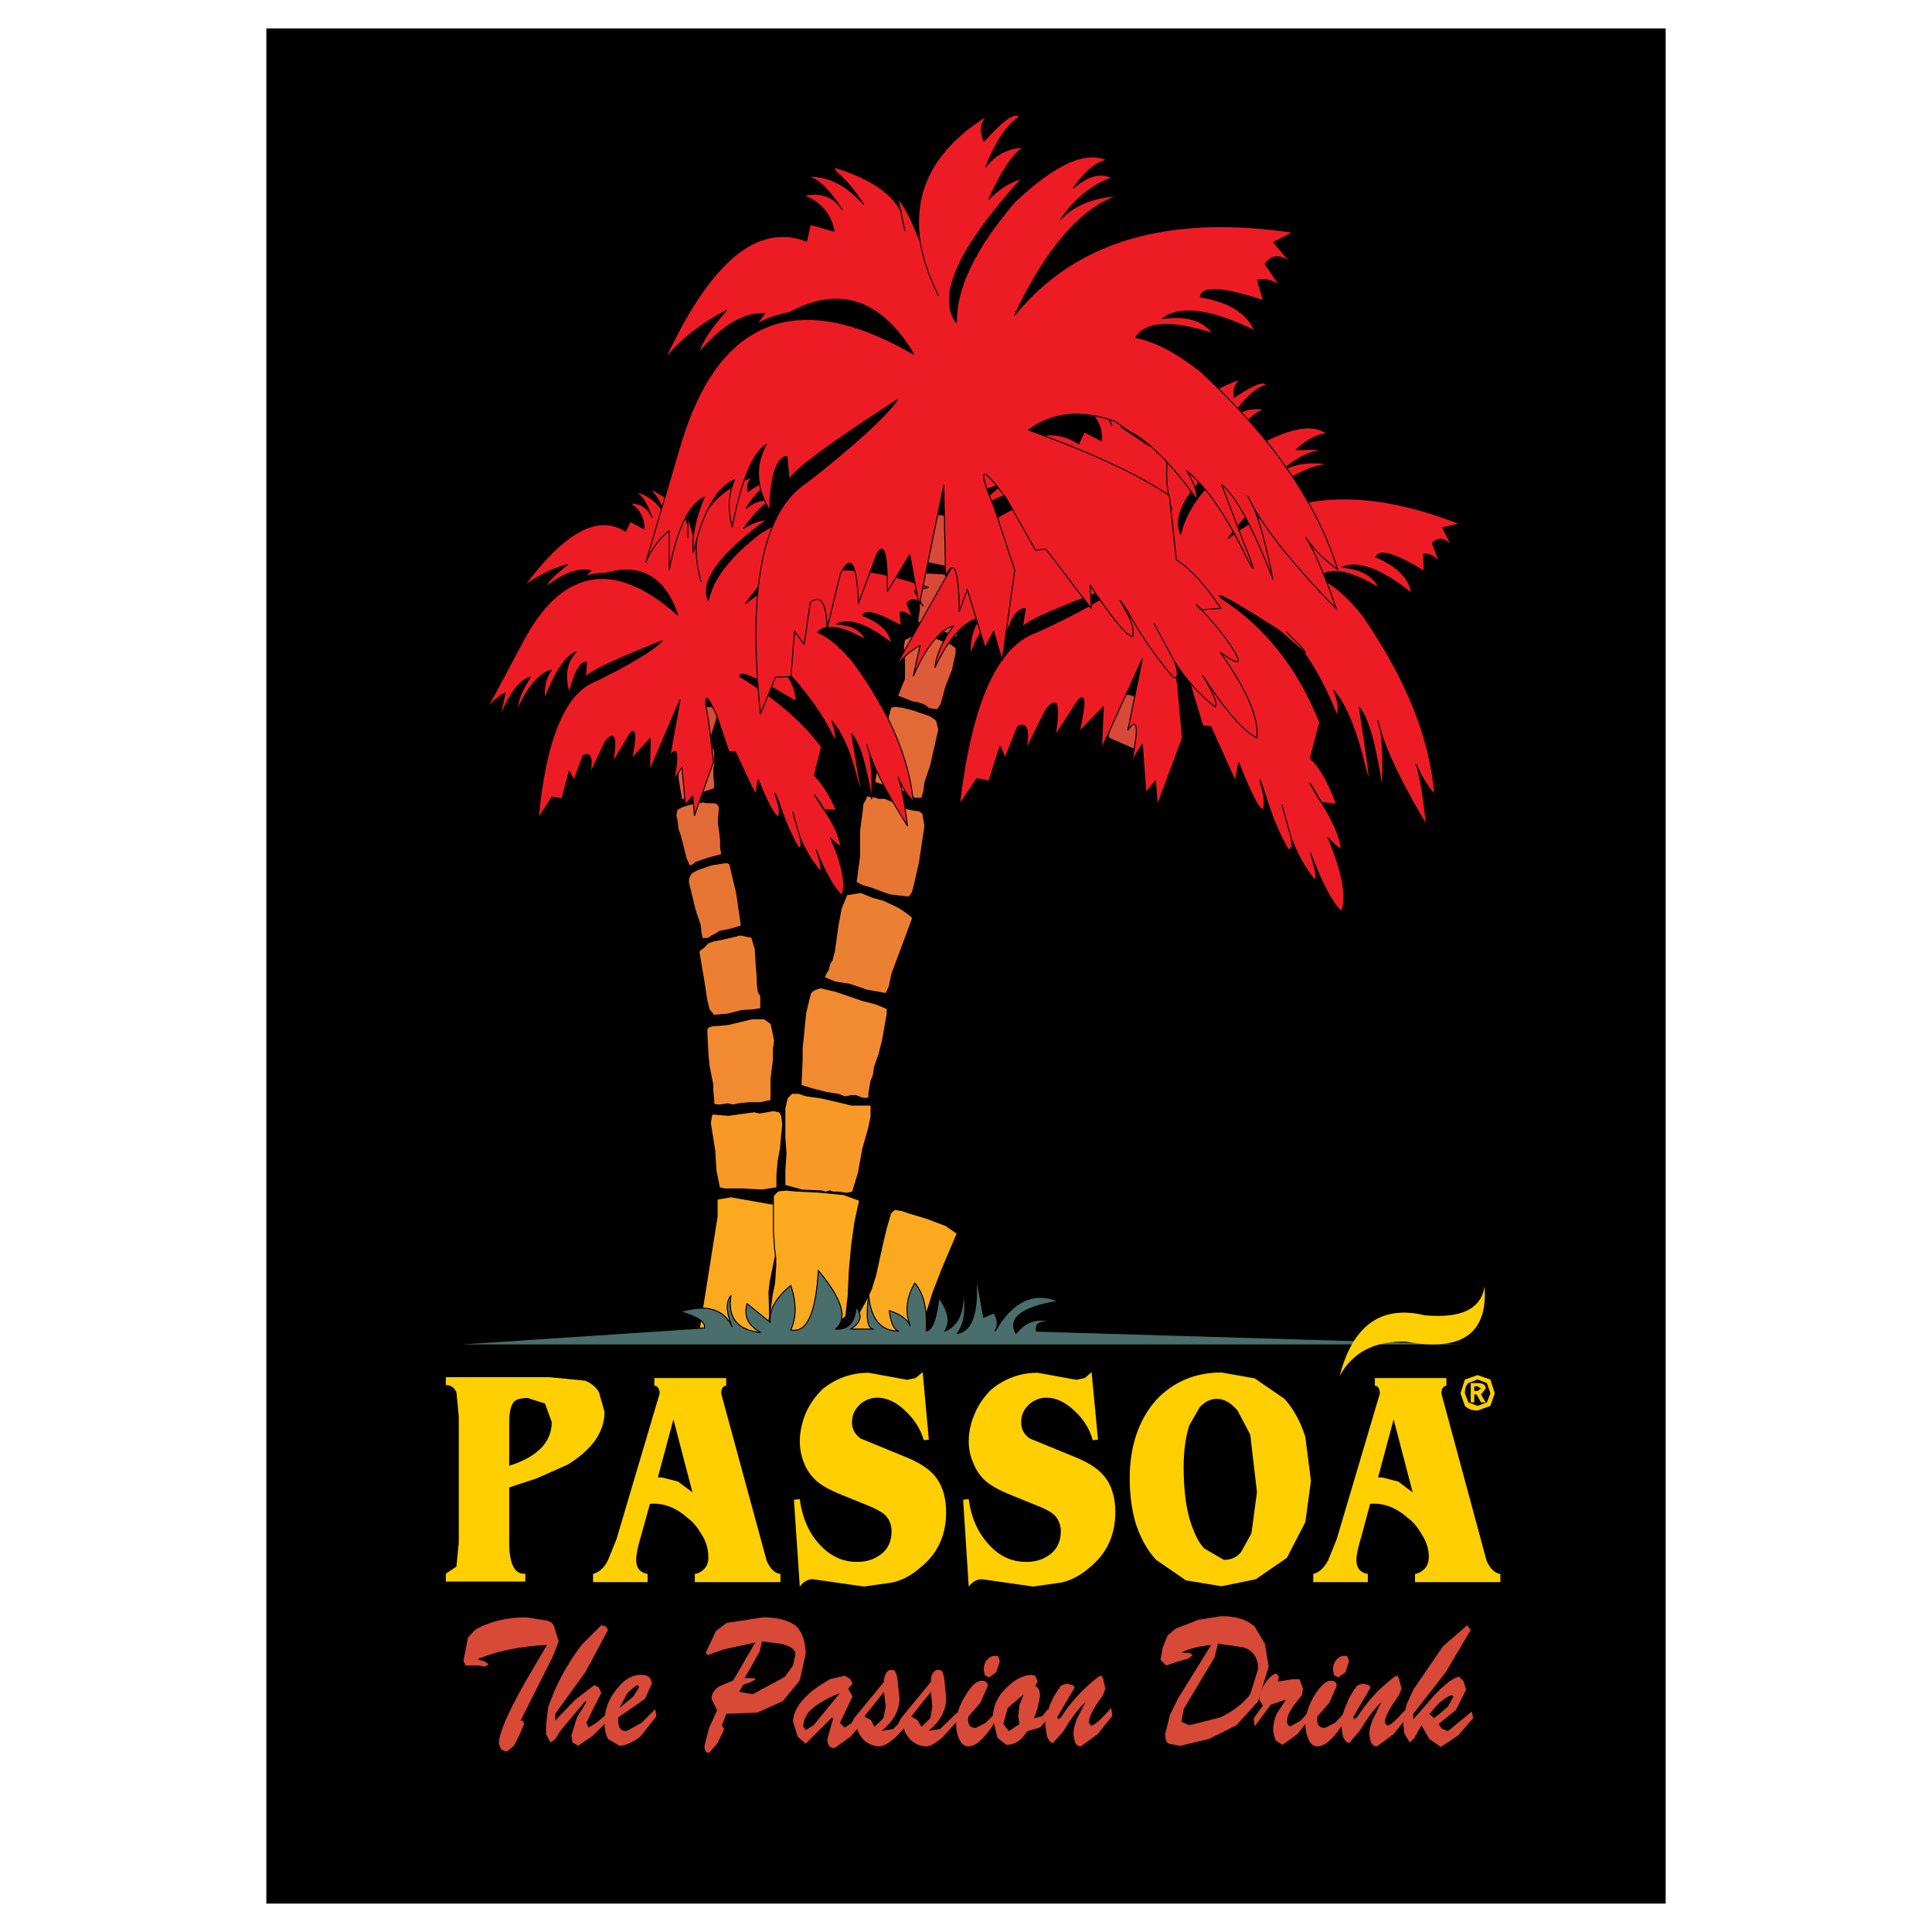 <?xml version="1.0" encoding="utf-8"?>
<!-- Generator: Adobe Illustrator 13.0.0, SVG Export Plug-In . SVG Version: 6.00 Build 14948)  -->
<!DOCTYPE svg PUBLIC "-//W3C//DTD SVG 1.0//EN" "http://www.w3.org/TR/2001/REC-SVG-20010904/DTD/svg10.dtd">
<svg version="1.0" id="Layer_1" xmlns="http://www.w3.org/2000/svg" xmlns:xlink="http://www.w3.org/1999/xlink" x="0px" y="0px"
	 width="192.756px" height="192.756px" viewBox="0 0 192.756 192.756" enable-background="new 0 0 192.756 192.756"
	 xml:space="preserve">
<g>
	<polygon fill-rule="evenodd" clip-rule="evenodd" fill="#FFFFFF" points="0,0 192.756,0 192.756,192.756 0,192.756 0,0 	"/>
	<polygon fill-rule="evenodd" clip-rule="evenodd" points="166.183,189.922 26.573,189.922 26.573,2.834 166.183,2.834 
		166.183,189.922 	"/>
	
		<path fill-rule="evenodd" clip-rule="evenodd" fill="#D84938" stroke="#000000" stroke-width="0.102" stroke-linecap="round" stroke-linejoin="round" stroke-miterlimit="2.613" d="
		M113.5,69.524l-0.79-0.234l-1.609-0.117l-0.233,0.117c-0.059,0.117-0.117,0.293-0.059,0.439l-0.117,0.878l0.059,0.41v1.375
		l-0.176,1.083l0.059,0.175l2.75,1.2l0.176,0.176l0.117-0.059l0.526-2.194l0.088-2.34l0.117-0.293l-0.205-0.292L113.5,69.524
		L113.5,69.524z"/>
	
		<path fill-rule="evenodd" clip-rule="evenodd" fill="#FBA91E" stroke="#000000" stroke-width="0.102" stroke-linecap="round" stroke-linejoin="round" stroke-miterlimit="2.613" d="
		M94.717,124.908l0.79-1.844l-1.141-0.789l-1.843-0.703l-1.843-0.557l-0.673-0.232l-0.702-0.117
		c-0.205,0.117-0.322,0.234-0.439,0.35l-0.468,1.609l-0.351,1.492l-0.352,1.58l-0.322,1.492l-0.468,1.492l-0.439,0.938l-1.843,3.334
		h4.096h1.404l1.024,0.088l0.585-0.234l0.117-0.322l0.556-1.375l0.702-2.193l0.79-2.049L94.717,124.908L94.717,124.908z"/>
	
		<polygon fill-rule="evenodd" clip-rule="evenodd" fill="#F89928" stroke="#000000" stroke-width="0.102" stroke-linecap="round" stroke-linejoin="round" stroke-miterlimit="2.613" points="
		71.224,111.156 71.106,111.156 70.99,111.273 70.873,112.064 71.311,114.814 71.429,116.773 71.779,118.5 72.248,118.617 
		73.038,118.617 73.389,118.617 73.74,118.617 74.062,118.617 76.021,118.734 77.514,118.5 77.514,117.799 77.514,117.242 
		77.63,115.867 77.865,114.609 77.982,113.322 78.099,112.182 77.982,111.273 77.748,110.924 77.163,110.807 76.49,110.924 
		75.788,111.039 75.231,110.924 72.687,111.273 71.224,111.156 	"/>
	
		<polygon fill-rule="evenodd" clip-rule="evenodd" fill="#EC8032" stroke="#000000" stroke-width="0.102" stroke-linecap="round" stroke-linejoin="round" stroke-miterlimit="2.613" points="
		69.849,94.773 69.731,95.007 70.17,97.523 70.521,99.805 70.755,100.742 71.224,101.297 72.599,101.18 73.974,100.828 
		75.231,100.742 75.905,100.625 75.905,100.156 75.905,99.805 75.905,99.365 75.671,99.016 75.554,98.195 75.554,97.523 
		75.437,96.147 75.349,94.656 74.998,93.515 73.857,93.281 72.92,93.515 71.896,93.749 71.224,93.866 70.639,94.071 70.288,94.451 
		70.053,94.656 69.849,94.773 	"/>
	
		<path fill-rule="evenodd" clip-rule="evenodd" fill="#F28A32" stroke="#000000" stroke-width="0.102" stroke-linecap="round" stroke-linejoin="round" stroke-miterlimit="2.613" d="
		M76.256,101.648h-1.258l-2.311,0.557l-1.141,0.115c-0.556,0-0.907,0.117-1.024,0.352v0.352l0.118,2.281l0.117,1.141l0.234,1.172
		l0.117,0.555v0.586l0.117,1.141c-0.117,0.234,0.087,0.352,0.556,0.352l0.819-0.117l0.556,0.117l0.468-0.117l1.141-0.117h1.141
		l1.024-0.234v-2.164l0.117-0.938l0.117-0.906v-1.023l0.117-0.938l-0.351-1.695L76.256,101.648L76.256,101.648z"/>
	
		<path fill-rule="evenodd" clip-rule="evenodd" fill="#E77634" stroke="#000000" stroke-width="0.102" stroke-linecap="round" stroke-linejoin="round" stroke-miterlimit="2.613" d="
		M73.506,89.155l-0.703-2.984l-0.322-0.117l-1.492,0.234l-1.375,0.468l-0.585,0.322c-0.234,0.234-0.351,0.585-0.351,0.937
		l0.702,2.867l0.468,1.375l0.087,0.79l0.117,0.585h0.585l0.351-0.234l0.439-0.234l0.351-0.234l1.141-0.234l1.053-0.322
		L73.506,89.155L73.506,89.155z"/>
	
		<path fill-rule="evenodd" clip-rule="evenodd" fill="#E26A36" stroke="#000000" stroke-width="0.102" stroke-linecap="round" stroke-linejoin="round" stroke-miterlimit="2.613" d="
		M69.936,80.086l-0.087-0.088l-1.287,0.322l-0.673,0.234l-0.351,0.233l-0.117,0.585l0.117,0.439l0.117,0.937l0.234,0.672
		l0.468,1.843l0.117,0.439l0.322,0.702l0.351-0.117l0.234-0.234l1.375-0.468l1.258-0.322l-0.117-0.702v-0.673l-0.117-1.053
		l-0.117-0.79l0.117-1.492c-0.117-0.352-0.351-0.468-0.673-0.468h-0.585l-0.468-0.088L69.936,80.086L69.936,80.086z"/>
	
		<polygon fill-rule="evenodd" clip-rule="evenodd" fill="#DD5B38" stroke="#000000" stroke-width="0.102" stroke-linecap="round" stroke-linejoin="round" stroke-miterlimit="2.613" points="
		67.771,75.053 67.654,75.288 67.654,77.687 68.005,79.764 68.239,79.764 68.356,79.647 71.224,78.71 71.311,78.506 71.311,78.272 
		71.224,77.453 71.224,76.663 71.311,76.195 71.311,75.053 71.224,74.703 70.99,74.498 68.562,74.703 67.771,75.053 	"/>
	
		<path fill-rule="evenodd" clip-rule="evenodd" fill="#D84938" stroke="#000000" stroke-width="0.102" stroke-linecap="round" stroke-linejoin="round" stroke-miterlimit="2.613" d="
		M71.458,70.724l-0.527-0.234h-0.79l-1.375,0.292l-0.468,0.293l-0.117,0.614l0.117,1.844l0.234,0.234l1.2-0.175l0.819,0.058
		l0.38-0.117l0.527-1.609C71.633,71.279,71.633,70.899,71.458,70.724L71.458,70.724z"/>
	
		<polygon fill-rule="evenodd" clip-rule="evenodd" fill="#FBA91E" stroke="#000000" stroke-width="0.102" stroke-linecap="round" stroke-linejoin="round" stroke-miterlimit="2.613" points="
		76.929,120.109 72.92,119.406 71.545,119.641 71.545,121.367 69.731,132.807 69.731,133.158 73.623,132.953 74.179,133.041 
		76.841,133.041 76.724,128.916 76.841,127.893 77.396,125.143 78.304,122.393 78.538,120.9 78.304,120.432 77.748,120.109 
		76.929,120.109 	"/>
	
		<path fill-rule="evenodd" clip-rule="evenodd" fill="#D84938" stroke="#000000" stroke-width="0.102" stroke-linecap="round" stroke-linejoin="round" stroke-miterlimit="2.613" d="
		M72.803,66.949l-0.468-0.292l-0.79-0.117l-1.405,0.059l-0.497,0.234l-0.234,0.585l-0.146,1.843l0.205,0.264h1.2l0.79,0.175
		l0.41-0.029l0.761-1.521C72.891,67.563,72.95,67.154,72.803,66.949L72.803,66.949z"/>
	
		<polygon fill-rule="evenodd" clip-rule="evenodd" fill="#F89928" stroke="#000000" stroke-width="0.102" stroke-linecap="round" stroke-linejoin="round" stroke-miterlimit="2.613" points="
		78.304,110.572 78.304,111.947 78.304,113.557 78.42,115.049 78.304,116.773 78.304,117.447 78.304,118.266 80.03,118.734 
		81.991,118.822 82.341,118.939 82.78,118.822 83.131,118.939 83.599,118.939 84.477,119.057 85.062,118.939 85.647,117.008 
		86.086,114.609 86.671,112.531 86.905,111.391 86.905,110.367 86.905,110.25 86.789,110.25 84.974,110.25 81.991,109.549 
		81.171,109.432 80.381,109.314 79.679,109.08 79.006,109.08 78.538,109.549 78.304,110.572 	"/>
	
		<polygon fill-rule="evenodd" clip-rule="evenodd" fill="#EC8032" stroke="#000000" stroke-width="0.102" stroke-linecap="round" stroke-linejoin="round" stroke-miterlimit="2.613" points="
		88.163,89.829 87.022,89.507 85.881,89.039 84.477,89.272 83.921,90.647 83.599,92.374 83.365,94.071 83.248,94.89 83.014,95.797 
		82.78,96.147 82.663,96.704 82.429,97.084 82.224,97.523 83.365,97.99 84.74,98.195 86.466,98.781 88.397,99.133 88.719,98.43 
		88.983,97.172 91.031,91.672 91.031,91.555 90.796,91.321 90.357,90.999 89.656,90.531 88.983,90.209 88.163,89.829 	"/>
	
		<path fill-rule="evenodd" clip-rule="evenodd" fill="#F28A32" stroke="#000000" stroke-width="0.102" stroke-linecap="round" stroke-linejoin="round" stroke-miterlimit="2.613" d="
		M83.365,98.898l-1.521-0.352c-0.438,0.146-0.79,0.234-0.995,0.586l-0.468,1.93l-0.117,1.143l-0.117,1.287l-0.117,1.023v1.141
		l-0.117,2.633l1.141,0.352l1.375,0.352l0.585,0.088l0.702,0.117l0.556,0.234l0.702-0.117h0.439l0.585,0.234
		c0.556,0.115,0.79,0,0.673-0.352l0.234-1.375l0.234-0.557l0.118-0.82l0.438-1.256l0.352-1.377l0.468-2.633v-0.352v-0.203
		l-1.141-0.469l-1.375-0.352L83.365,98.898L83.365,98.898z"/>
	
		<polygon fill-rule="evenodd" clip-rule="evenodd" fill="#E77634" stroke="#000000" stroke-width="0.102" stroke-linecap="round" stroke-linejoin="round" stroke-miterlimit="2.613" points="
		90.914,80.788 90.475,80.671 89.772,80.32 89.1,79.998 88.281,79.647 88.047,79.647 87.607,79.647 87.374,79.53 86.466,79.413 
		86.35,79.764 86.086,80.203 85.999,81.139 85.881,81.929 85.764,82.836 85.764,85.381 85.413,88.015 85.999,88.336 86.905,88.6 
		88.719,89.272 90.68,89.507 91.031,89.039 91.265,88.131 91.733,86.054 92.289,82.397 92.055,81.139 91.733,80.905 90.914,80.788 	
		"/>
	
		<polygon fill-rule="evenodd" clip-rule="evenodd" fill="#E26A36" stroke="#000000" stroke-width="0.102" stroke-linecap="round" stroke-linejoin="round" stroke-miterlimit="2.613" points="
		91.031,70.811 90.124,70.577 89.305,70.46 88.866,70.577 87.929,74.146 87.257,78.038 88.515,78.506 89.89,78.828 90.357,79.062 
		90.796,79.296 91.265,79.647 91.967,79.647 92.172,78.945 92.289,78.038 92.874,76.312 93.664,72.771 93.43,71.835 92.757,71.396 
		91.031,70.811 	"/>
	
		<path fill-rule="evenodd" clip-rule="evenodd" fill="#DD5B38" stroke="#000000" stroke-width="0.102" stroke-linecap="round" stroke-linejoin="round" stroke-miterlimit="2.613" d="
		M91.147,63.38l-0.907,0.438l-0.117,0.82l0.117,1.024v2.048l-0.702,1.726l1.492,0.585c0.819,0.117,1.375,0.322,1.609,0.672
		l0.907,0.117l0.351-0.556l0.469-1.726l0.672-1.727l0.351-1.609v-0.556l-0.468-0.352L92.64,63.38l-0.117,0.088l-0.117-0.088H91.147
		L91.147,63.38z"/>
	
		<path fill-rule="evenodd" clip-rule="evenodd" fill="#D84938" stroke="#000000" stroke-width="0.102" stroke-linecap="round" stroke-linejoin="round" stroke-miterlimit="2.613" d="
		M94.951,57.47l-0.995-0.234l-1.96-0.088l-0.292,0.117c-0.059,0.146-0.117,0.322-0.029,0.527l-0.117,0.965l0.087,0.439l0.088,1.521
		l-0.175,1.229l0.087,0.175l3.453,1.288l0.204,0.175l0.147-0.058l0.526-2.429l0.029-2.633l0.117-0.322l-0.293-0.292L94.951,57.47
		L94.951,57.47z"/>
	
		<polygon fill-rule="evenodd" clip-rule="evenodd" fill="#FBA91E" stroke="#000000" stroke-width="0.102" stroke-linecap="round" stroke-linejoin="round" stroke-miterlimit="2.613" points="
		81.639,118.939 79.357,118.822 78.42,118.734 77.63,118.822 77.163,119.291 77.163,121.133 77.163,122.859 77.28,124.557 
		77.396,125.492 77.396,126.283 77.28,128.01 77.045,129.15 76.49,133.627 79.357,133.158 80.147,133.158 80.849,132.953 
		82.429,133.041 84.39,131.344 84.623,129.268 84.74,126.752 84.974,124.234 85.296,121.924 85.764,119.758 84.155,119.174 
		81.639,118.939 	"/>
	
		<polygon fill-rule="evenodd" clip-rule="evenodd" fill="#D84938" stroke="#000000" stroke-width="0.102" stroke-linecap="round" stroke-linejoin="round" stroke-miterlimit="2.613" points="
		94.483,51.443 93.547,51.326 91.733,51.56 91.616,51.794 91.616,52.145 91.616,53.052 91.733,53.403 91.85,53.959 91.967,54.778 
		92.055,55.568 92.055,55.919 92.055,56.036 93.781,56.387 95.39,56.709 95.624,56.826 95.741,56.709 95.858,54.544 95.507,52.262 
		95.624,51.911 95.273,51.677 94.483,51.443 	"/>
	<path fill-rule="evenodd" clip-rule="evenodd" d="M99.164,130.992l-1.024,0.439l-0.79,1.609l0.79-1.609l-0.79-4.359
		c0.322,3.805-0.351,5.734-1.843,5.969c0.79-1.023,0.907-2.516,0.585-4.477c0.117,2.312-0.468,3.688-1.843,4.242
		c0.556-0.789,0.468-1.93-0.585-3.305c-0.234,2.164-0.673,3.188-1.258,3.305c0.117-2.164-0.234-3.773-1.141-4.797
		c-0.79,1.375-1.024,2.75-0.468,4.242l0.351,0.555l-0.351-0.555c-0.322-0.703-1.024-1.143-2.077-1.492
		c0.146,1.258,0.498,1.93,0.937,2.047c-1.727,0-2.75-1.141-2.984-3.539c-0.322,2.164-0.117,3.334,0.468,3.334h-2.282
		c1.024-0.584,1.229-1.375,0.556-2.193c-0.117,1.521-0.79,2.281-2.048,2.193c1.258-1.053,0.673-2.982-1.726-5.85
		c-0.234,4.24-1.141,6.289-2.75,5.938c0.585-1.258,0.585-2.75,0-4.447c-1.492,1.26-2.165,2.4-2.047,3.688l0.321,1.023l-0.321-1.023
		l-2.312-1.873c-0.351,1.287,0.117,2.195,1.375,2.896c-2.399-0.264-3.306-1.521-2.984-3.686c-0.556,0.672-0.439,1.725,0.117,3.102
		c-0.79-1.727-2.517-2.312-5.149-1.492c1.726,0.467,2.516,1.053,2.399,1.607l-25.659,1.697h104.741l-45.963-1.375
		c-0.117-0.789,0.352-1.023,1.609-0.877c-1.492-0.498-2.633-0.146-3.657,1.111c-0.819-1.492,0.556-2.633,4.242-3.219
		c-2.516-1.023-4.594,0-6.319,2.984C99.632,132.135,99.516,131.549,99.164,130.992L99.164,130.992z"/>
	
		<path fill-rule="evenodd" clip-rule="evenodd" fill="#496E6C" stroke="#000000" stroke-width="0.102" stroke-linecap="round" stroke-linejoin="round" stroke-miterlimit="2.613" d="
		M91.265,128.01c-0.79,1.375-1.024,2.75-0.468,4.242c-0.322-0.703-1.024-1.143-2.077-1.492c0.146,1.258,0.498,1.93,0.937,2.047
		c-1.727,0-2.75-1.141-2.984-3.539c-0.322,2.164-0.117,3.334,0.468,3.334h-2.282c1.024-0.584,1.229-1.375,0.556-2.193
		c-0.117,1.521-0.79,2.281-2.048,2.193c1.258-1.053,0.673-2.982-1.726-5.85c-0.234,4.24-1.141,6.289-2.75,5.938
		c0.585-1.258,0.585-2.75,0-4.447c-1.492,1.26-2.165,2.4-2.047,3.688l-2.312-1.873c-0.351,1.287,0.117,2.195,1.375,2.896
		c-2.399-0.264-3.306-1.521-2.984-3.686c-0.556,0.672-0.439,1.725,0.117,3.102c-0.79-1.727-2.517-2.312-5.149-1.492
		c1.726,0.467,2.516,1.053,2.399,1.607l-25.659,1.697h104.741l-45.963-1.375c-0.117-0.789,0.352-1.023,1.609-0.877
		c-1.492-0.498-2.633-0.146-3.657,1.111c-0.819-1.492,0.556-2.633,4.242-3.219c-2.516-1.023-4.594,0-6.319,2.984
		c0.351-0.672,0.234-1.258-0.117-1.814l-1.024,0.439l-0.79-4.359c0.322,3.805-0.351,5.734-1.843,5.969
		c0.79-1.023,0.907-2.516,0.585-4.477c0.117,2.312-0.468,3.688-1.843,4.242c0.556-0.789,0.468-1.93-0.585-3.305
		c-0.234,2.164-0.673,3.188-1.258,3.305C92.523,130.643,92.172,129.033,91.265,128.01L91.265,128.01z"/>
	<path fill-rule="evenodd" clip-rule="evenodd" fill="#D84938" d="M54.576,161.684l-2.048-0.322c-2.048,0-3.774,0.439-5.149,1.26
		l-0.702,0.789l-0.234,1.258l-0.205,1.055l0.205,0.438h0.468h0.819l0.673,0.117l0.351-0.234l-0.468-0.32l-0.556-0.119v-0.115
		c2.048-0.82,4.33-1.258,6.846-1.375l-1.346,2.281c-2.312,3.891-3.453,6.408-3.453,7.578l0.234,0.584l0.556,0.205l0.703-0.584
		l0.468-0.908l0.556-1.258l-0.117-0.352H52.06h-0.117l3.218-6.406l0.584-1.492l-0.468-1.492
		C55.162,161.918,54.927,161.801,54.576,161.684L54.576,161.684z"/>
	<path fill-rule="evenodd" clip-rule="evenodd" fill="#D84938" d="M60.662,162.621l-0.234-0.352l-0.439-0.117l-1.96,1.961
		c-1.141,1.49-2.048,3.07-2.75,4.68l-0.585,1.492l-0.205,1.727v1.023l0.438,0.82l0.469-0.352l0.585-0.906l2.399-2.867l0.117,0.117
		l-0.936,1.492l-0.556,1.812l0.118,0.703l0.555,0.322l1.492-1.025l1.492-1.492l-0.117-0.672l-0.907,0.789l-0.907,0.586l-0.234-0.469
		l0.79-1.609l0.702-1.375l-0.234-0.555l-0.468-0.234l-1.931,1.492l-1.96,2.047v-0.672l2.984-4.125L60.662,162.621L60.662,162.621z"
		/>
	<path fill-rule="evenodd" clip-rule="evenodd" fill="#D84938" d="M65.021,168.004c0-0.586-0.351-0.908-1.024-0.908
		c-0.937,0-1.726,0.439-2.517,1.492c-0.819,1.025-1.169,2.049-1.169,3.307c0,0.586,0.117,1.141,0.351,1.609l1.141,0.674
		c0.585,0,1.258-0.322,2.077-0.908l1.609-2.047l-0.117-0.703l-1.375,1.375l-1.492,0.82c-0.585,0-0.819-0.352-0.819-1.055v-0.32
		l2.663-1.844L65.021,168.004L65.021,168.004z M63.646,168.121l0.117,0.234l-0.584,0.906l-1.375,1.141l0.79-1.492
		C62.973,168.588,63.295,168.238,63.646,168.121L63.646,168.121z"/>
	<path fill-rule="evenodd" clip-rule="evenodd" fill="#D84938" d="M72.481,161.918l-1.053,0.818l-1.024,2.166l0.234,0.234
		l0.585-0.234l1.024-0.352l3.101-0.672l-2.194,3.773l-1.375,0.586c-0.556,0.35-0.79,0.789-0.79,1.258l0.556,1.141l-0.79,1.727
		l-0.468,1.814c0,0.467,0.117,0.701,0.468,0.701l0.79-0.906l0.585-1.17l0.117-0.322l-0.234-0.352l0.468-1.141l3.072-0.117
		l2.545-1.141l1.697-2.078l0.585-2.604c0-1.287-0.351-2.195-0.907-2.779c-0.702-0.586-1.844-0.908-3.335-0.908L72.481,161.918
		L72.481,161.918z M75.788,164.785l0.234-1.023l1.843,0.234c1.024,0.234,1.492,0.555,1.492,1.053l-0.234,1.111l-0.819,1.141
		l-3.189,1.727l-1.375-0.234l0.322-0.555c0-0.117,0.234-0.234,0.702-0.352l0.673-0.352l-0.322-0.117h-0.351h-0.468L75.788,164.785
		L75.788,164.785z"/>
	<path fill-rule="evenodd" clip-rule="evenodd" fill="#D84938" d="M84.272,167.184l-1.492,0.352
		c-0.556,0.352-1.141,0.703-1.727,1.141c-1.258,1.055-1.931,2.078-1.931,3.102l0.468,1.492l0.79,0.703l2.633-2.633l0.117,0.088
		l-0.585,2.076c0,0.586,0.234,0.906,0.702,0.906l1.609-1.141l1.492-1.727l-0.117-0.672l-1.053,0.906l-0.908,0.586l-0.468-0.469
		l1.258-2.633l-0.439-0.791l0.439-0.467l-0.205-0.469L84.272,167.184L84.272,167.184z M80.147,172.246
		c0-0.586,0.234-1.023,0.585-1.492c0.556-0.586,1.609-1.258,3.072-1.844l-2.633,3.219l-0.79,0.469L80.147,172.246L80.147,172.246z"
		/>
	<path fill-rule="evenodd" clip-rule="evenodd" fill="#D84938" d="M89.509,167.301l-0.176-0.525
		c-0.058-0.117-0.234-0.176-0.409-0.176c-0.234,0-0.41,0.117-0.556,0.41c-0.117,0.174-0.175,0.467-0.175,0.789l-2.984,3.629
		l-0.292,0.613l0.234,0.352l0.292-0.234c0.117,0.645,0.38,1.082,0.79,1.492c0.41,0.352,0.878,0.527,1.375,0.586
		c0.468,0.059,1.024-0.293,1.785-0.938l1.609-1.756l-0.176-0.701L89.1,172.51l-1.141,0.176c1.2-0.967,1.785-2.078,1.785-3.277
		L89.509,167.301L89.509,167.301z M88.193,168.793l0.175,1.492l-0.234,1.143l-0.877,0.848l-0.381-0.674l-0.644-0.35L88.193,168.793
		L88.193,168.793z"/>
	<path fill-rule="evenodd" clip-rule="evenodd" fill="#D84938" d="M94.19,167.301l-0.176-0.525
		c-0.058-0.117-0.234-0.176-0.409-0.176c-0.234,0-0.41,0.117-0.585,0.41c-0.117,0.174-0.146,0.467-0.146,0.789l-2.984,3.629
		l-0.292,0.613l0.234,0.352l0.292-0.234c0.088,0.645,0.38,1.082,0.79,1.492c0.41,0.352,0.849,0.527,1.375,0.586
		c0.468,0.059,1.024-0.293,1.785-0.938l1.58-1.756l-0.146-0.701l-1.726,1.668l-1.141,0.176c1.2-0.967,1.755-2.078,1.755-3.277
		L94.19,167.301L94.19,167.301z M92.874,168.793l0.146,1.492l-0.205,1.143l-0.878,0.848l-0.41-0.674l-0.614-0.35L92.874,168.793
		L92.874,168.793z"/>
	<path fill-rule="evenodd" clip-rule="evenodd" fill="#D84938" d="M98.491,165.576c-0.234,0.291-0.352,0.643-0.352,0.965
		l0.117,0.584l0.41,0.234l0.731-0.525l0.351-1.082l-0.117-0.41c-0.058-0.117-0.175-0.146-0.321-0.146
		C99.018,165.195,98.784,165.283,98.491,165.576L98.491,165.576z"/>
	<path fill-rule="evenodd" clip-rule="evenodd" fill="#D84938" d="M99.311,170.9l-0.937,0.965l-1.024,0.527
		c-0.644,0-0.848-0.41-0.731-1.141l1.2-1.377l0.731-1.666c0-0.352-0.234-0.527-0.614-0.527c-0.468,0-0.995,0.469-1.551,1.375
		c-0.644,0.994-0.995,2.02-0.995,2.984c0,0.527,0.117,1.053,0.293,1.434c0.234,0.527,0.526,0.762,0.936,0.762
		c0.79,0,1.697-0.879,2.78-2.635L99.311,170.9L99.311,170.9z"/>
	<path fill-rule="evenodd" clip-rule="evenodd" fill="#D84938" d="M103.289,167.184l-0.438-0.088
		c-0.937,0.088-1.727,0.557-2.517,1.375c-0.818,0.791-1.287,1.814-1.287,2.957l0.469,1.959l0.906,0.703
		c0.819,0,1.492-0.469,2.077-1.375l1.259-0.352l1.023-1.141l-0.233-0.703l-0.557,0.703l-0.818,0.205l0.351-1.025l0.234-1.141
		c0-0.586-0.117-0.906-0.469-1.023l0.234-0.469L103.289,167.184L103.289,167.184z M102.148,169.027l-0.438,1.053l-0.117,1.143
		l0.117,0.789l-1.054,0.703l-0.556-0.703l0.438-1.609L102.148,169.027L102.148,169.027z"/>
	<path fill-rule="evenodd" clip-rule="evenodd" fill="#D84938" d="M110.077,167.535l-0.175-0.352c-0.234,0-0.82,0.469-1.785,1.375
		c-0.966,0.967-1.727,1.902-2.224,2.752l-0.293,0.232l-0.117-0.232l1.727-2.926l-0.117-0.234l-0.644-0.176l-0.556,0.176
		c-0.41,0.525-0.819,1.141-1.112,1.9c-0.321,0.791-0.497,1.492-0.497,2.107l0.176,1.082c0.176,0.41,0.321,0.645,0.614,0.645
		l1.053-1.199c0.615-1.084,1.347-2.078,2.107-2.811v0.061l-0.761,1.492c-0.264,0.613-0.381,1.141-0.381,1.666l0.176,0.791
		c0.176,0.234,0.321,0.352,0.556,0.352l1.668-1.201l1.492-1.842l-0.117-0.791l-0.849,0.908c-0.526,0.555-0.937,0.848-1.17,0.848
		l-0.205-0.293c0-0.438,0.264-1.082,0.79-1.873l0.585-0.818l0.264-0.674L110.077,167.535L110.077,167.535z"/>
	<path fill-rule="evenodd" clip-rule="evenodd" fill="#D84938" d="M121.868,161.244l-2.282,0.352l-2.312,0.908l-0.79,0.672
		l-0.468,1.17l-0.234,1.258l0.585,0.557l1.024-0.352l1.141-0.32l0.468-0.352l-0.351-0.234h-0.79c0.79-0.439,1.844-0.672,2.984-0.789
		l-3.335,5.383l-0.79,1.609l-0.469,1.93c0,0.469,0.117,0.82,0.352,0.938l1.141,0.205l2.867-0.674l2.751-1.375l2.165-2.398
		l1.053-3.453l-0.381-2.281l-1.023-1.727C124.384,161.596,123.36,161.244,121.868,161.244L121.868,161.244z M121.166,165.371
		l0.351-1.375l2.517,0.35c1.053,0.322,1.492,1.143,1.492,2.166l-0.79,2.516c-0.702,0.936-1.727,1.727-2.984,2.312l-3.102,0.789
		l-0.79-0.352l0.234-1.258L121.166,165.371L121.166,165.371z"/>
	<path fill-rule="evenodd" clip-rule="evenodd" fill="#D84938" d="M125.642,169.613l0.352,0.555l-0.907,1.26l0.088,0.818
		l1.609-2.166l1.375-0.467h0.117l-0.907,1.375c-0.234,0.555-0.351,1.141-0.351,1.727l0.233,0.906l0.702,0.469l1.463-1.055
		l1.375-1.695l-0.088-0.703l-0.936,1.023l-1.024,0.586l-0.234-0.117l-0.116-0.352c0-0.555,0.351-1.258,1.023-2.047l0.469-0.586
		l0.116-0.674l-0.351-0.936h-0.673l-1.492,0.234l0.117-0.469l-0.234-0.32c-0.234,0-0.585,0.203-1.024,0.789
		C125.876,168.355,125.642,169.027,125.642,169.613L125.642,169.613z"/>
	<path fill-rule="evenodd" clip-rule="evenodd" fill="#D84938" d="M133.337,165.576c-0.234,0.291-0.352,0.643-0.352,0.965
		l0.117,0.584l0.409,0.234l0.731-0.525l0.352-1.082l-0.117-0.41c-0.059-0.117-0.176-0.146-0.352-0.146
		C133.863,165.195,133.629,165.283,133.337,165.576L133.337,165.576z"/>
	<path fill-rule="evenodd" clip-rule="evenodd" fill="#D84938" d="M134.126,170.9l-0.906,0.965l-1.024,0.527
		c-0.644,0-0.877-0.41-0.761-1.141l1.199-1.377l0.732-1.666c0-0.352-0.205-0.527-0.615-0.527c-0.438,0-0.965,0.469-1.55,1.375
		c-0.614,0.994-0.966,2.02-0.966,2.984c0,0.527,0.117,1.053,0.293,1.434c0.204,0.527,0.497,0.762,0.906,0.762
		c0.819,0,1.727-0.879,2.809-2.635L134.126,170.9L134.126,170.9z"/>
	<path fill-rule="evenodd" clip-rule="evenodd" fill="#D84938" d="M139.598,167.535l-0.176-0.352c-0.234,0-0.79,0.469-1.784,1.375
		c-0.966,0.967-1.697,1.902-2.224,2.752l-0.293,0.232l-0.117-0.232l1.727-2.926l-0.117-0.234l-0.614-0.176l-0.585,0.176
		c-0.41,0.525-0.79,1.141-1.083,1.9c-0.351,0.791-0.526,1.492-0.526,2.107l0.176,1.082c0.176,0.41,0.351,0.645,0.644,0.645
		l1.023-1.199c0.645-1.084,1.375-2.078,2.106-2.811v0.061l-0.731,1.492c-0.292,0.613-0.409,1.141-0.409,1.666l0.176,0.791
		c0.176,0.234,0.352,0.352,0.585,0.352l1.639-1.201l1.491-1.842l-0.116-0.791l-0.849,0.908c-0.526,0.555-0.907,0.848-1.141,0.848
		l-0.234-0.293c0-0.438,0.293-1.082,0.819-1.873l0.556-0.818l0.293-0.674L139.598,167.535L139.598,167.535z"/>
	<path fill-rule="evenodd" clip-rule="evenodd" fill="#D84938" d="M146.736,162.621l-0.351-0.469l-2.399,2.078l-2.984,4.357
		l-0.673,1.492l-0.352,1.58l0.117,1.258l0.557,0.938l0.468-0.469l0.702-1.258l0.79,1.375l1.141,0.791l1.727-1.143l1.492-1.725
		l-0.117-0.674l-2.399,1.961l-0.585-0.234l-0.351-0.469l0.819-0.672l0.906-0.703l1.024-2.049l-0.234-0.818l-0.438-0.469
		c-0.469,0-1.258,0.586-2.399,1.727l-2.194,2.516v-0.555l3.219-4.125L146.736,162.621L146.736,162.621z M143.635,169.848
		c0.586-0.469,1.024-0.703,1.259-0.703l0.117,0.117l-0.557,1.023l-1.375,1.143l-0.468-0.439L143.635,169.848L143.635,169.848z"/>
	
		<path fill-rule="evenodd" clip-rule="evenodd" fill="#ED1C24" stroke="#000000" stroke-width="0.102" stroke-linecap="round" stroke-linejoin="round" stroke-miterlimit="2.613" d="
		M79.533,53.111c0.995-0.907,1.843-1.375,2.458-1.317c-1.171-0.877-3.248-0.41-6.174,1.434c-3.043,2.341-4.74,4.593-5.149,6.7
		c-0.849-1.901,1.083-4.593,5.851-8.075c-0.819,0.059-1.551,0.351-2.312,0.848c1.17-1.609,2.078-2.516,2.809-2.75
		c-0.966-0.176-1.814,0.117-2.575,0.761c0.966-1.492,1.844-2.37,2.692-2.634c-0.176-0.41-0.966-0.117-2.516,0.966
		c-0.117-0.761,0.117-1.258,0.702-1.551c-3.745,1.375-5.676,3.657-5.851,6.934c-0.059,1.083,0.117,2.282,0.468,3.599
		c-0.351-1.316-0.526-2.516-0.468-3.599l-0.849-2.926v0.849v1.287V52.35c-0.292-1.2-1.492-2.399-3.628-3.54l0.117,0.292
		c0.526,0.556,0.907,1.375,1.316,2.34c-0.848-1.434-1.931-2.223-3.306-2.458c0.731,0.175,1.375,1.083,1.931,2.633
		c-0.409-0.966-1.141-1.434-2.223-1.434c0.965,0.644,1.434,1.492,1.434,2.575l-1.375-0.731l-0.468,0.965
		c-2.809-1.785-6.173,0.117-10.182,5.559c1.17-0.965,2.633-1.726,4.389-2.224c-1.2,0.907-1.931,1.639-2.224,2.282
		c1.785-1.375,3.277-1.96,4.535-1.668l-0.702,0.702c0.41-0.292,1.141-0.409,2.282-0.468c3.452-0.965,5.792,0.41,7.109,4.184
		c-3.599-3.218-6.875-4.301-9.684-3.277c-2.224,0.761-4.243,2.868-5.998,6.32l-3.453,6.466c0.526-0.731,1.141-1.316,1.902-1.726
		l-0.527,2.428c0.995-2.37,2.019-3.745,3.042-4.008c-0.79,1.2-1.258,2.282-1.316,3.306c1.083-2.34,2.224-3.716,3.423-4.008
		c-0.585,0.761-0.79,1.727-0.673,2.867c1.082-2.75,2.106-4.301,3.101-4.652c-0.995,1.112-1.141,2.428-0.644,4.067
		c0.527-2.106,1.083-3.131,1.726-3.072l-0.117,1.492c0.468-0.585,3.043-1.785,7.665-3.628c-0.965,0.966-3.189,2.312-6.641,4.008
		c-3.042,1.141-5.003,5.734-5.734,13.722l1.375-2.136l0.995,0.176l0.731-2.75l0.468,0.907l0.907-2.458
		c0.761-0.41,0.965,0.234,0.702,1.785l1.492-3.16c0.907-1.199,1.199-0.527,0.79,2.019l1.667-2.809
		c0.614-0.761,0.673,0.087,0.205,2.458l1.843-2.019l-0.058,3.219l3.042-7.11l-1.024,5.618c0.731-1.024,0.907-0.234,0.41,2.399
		l0.79-1.258l0.351,3.774l0.732-0.907l0.175,1.96l1.902-5.383l-0.526-4.242c-0.527-2.663-0.235-2.75,0.848-0.352l1.199,3.599h0.644
		l1.609,3.453l0.439,0.79l0.234-1.433c0.995,2.428,1.667,3.628,2.019,3.687c0.176-0.41,0.117-0.995-0.175-1.785
		c-0.293-0.819-0.234-0.761,0.175,0.175c0.556,1.785,1.258,3.364,1.989,4.681c0.293,0.059,0.352-0.264,0.176-1.024l-0.731-2.516
		l0.731,2.516c0.527,1.316,1.2,2.428,2.019,3.394c0.147-0.175,0.059-0.877-0.409-2.136c0.965,2.429,1.843,3.921,2.575,4.535
		c0.409-1.141,0.058-3.043-1.142-5.734c0.731,0.819,1.083,0.965,0.966,0.526c-0.176-0.878-0.731-2.019-1.609-3.335l-0.087-0.117
		c-1.112-1.726-1.17-1.814-0.176-0.351l0.263,0.468l1.229,0.059c-0.702-1.609-1.462-2.75-2.194-3.481l0.702-2.868
		c-1.96-2.604-4.652-4.886-8.133-6.993c-0.176-0.702,1.697,0.117,5.559,2.458c0.146-1.2-0.702-2.75-2.604-4.769l-0.38-0.381
		l0.38,0.381c3.16,3.101,5.295,5.968,6.495,8.66c0.175-0.41,0.029-1.024-0.263-1.902c0.936,1.112,1.697,2.75,2.312,5.062
		c0.614,2.282,0.76,2.34,0.322,0.234l-0.673-4.008c0.761,0.848,1.434,3.013,1.99,6.466c0.088-2.136-0.029-3.657-0.263-4.711
		l-0.234-0.731l0.234,0.731c0.556,1.785,1.843,4.242,3.833,7.402c-0.263-2.224-0.556-3.833-0.907-4.828
		c0.292,0.82,0.79,1.609,1.492,2.429c-0.409-4.359-2.399-9.011-6.027-13.985c-1.316-1.55-2.458-2.516-3.54-2.925
		c0.849-0.878,2.458-0.585,4.798,0.731c-0.41-0.965-1.375-1.492-2.897-1.55c1.258-0.614,3.072,0,5.5,1.902
		c-0.175-1.141-1.112-2.077-2.867-2.75c0.205-0.644,1.463-0.292,3.833,1.024l-0.117-1.375c0.41-0.059,0.849,0.176,1.258,0.585
		l-0.585-1.492c0.527-0.526,1.053-0.41,1.609,0.292l-0.849-1.493l1.375-0.351c-7.577-2.809-13.634-2.224-18.227,1.609
		c2.691-3.716,5.325-5.734,7.812-6.086c-1.551-0.234-2.809,0-3.804,0.761c1.199-1.17,2.428-1.784,3.745-1.96L79.533,53.111
		L79.533,53.111z"/>
	
		<path fill-rule="evenodd" clip-rule="evenodd" fill="#ED1C24" stroke="#000000" stroke-width="0.102" stroke-linecap="round" stroke-linejoin="round" stroke-miterlimit="2.613" d="
		M81.961,80.32c-0.995-1.463-0.936-1.375,0.176,0.351l0.087,0.117L81.961,80.32L81.961,80.32z"/>
	
		<path fill-rule="evenodd" clip-rule="evenodd" fill="#ED1C24" stroke="#000000" stroke-width="0.102" stroke-linecap="round" stroke-linejoin="round" stroke-miterlimit="2.613" d="
		M129.328,44.86c1.2-1.083,2.282-1.609,3.131-1.551c-1.463-1.199-4.125-0.643-7.958,1.668c-3.892,2.809-6.115,5.618-6.7,8.309
		c-1.023-2.399,1.492-5.734,7.637-10.035c-0.995,0.058-1.961,0.41-2.896,1.024c1.462-1.99,2.633-3.16,3.627-3.423
		c-1.199-0.234-2.34,0.059-3.334,0.849c1.286-1.902,2.428-2.984,3.51-3.277c-0.176-0.497-1.258-0.117-3.218,1.229
		c-0.117-0.995,0.234-1.667,0.994-1.959c-4.886,1.609-7.401,4.476-7.694,8.66c-0.117,1.375,0.059,2.868,0.469,4.535
		c-0.41-1.667-0.586-3.159-0.469-4.535c-0.293-1.902-0.556-3.16-0.965-3.803v1.053l-0.059,1.609l0.059-1.609
		c-0.41-1.551-1.902-3.101-4.477-4.593l0.059,0.41c0.644,0.731,1.141,1.697,1.608,3.042c-0.965-1.902-2.34-2.926-4.066-3.218
		c0.849,0.234,1.668,1.316,2.341,3.218c-0.439-1.17-1.375-1.726-2.75-1.785c1.199,0.79,1.784,1.873,1.727,3.306l-1.727-0.907
		l-0.557,1.2c-3.511-2.34-7.899-0.059-13.136,6.759c1.551-1.259,3.394-2.166,5.618-2.751c-1.492,1.112-2.458,2.078-2.867,2.809
		c2.253-1.639,4.184-2.282,5.793-1.872l-0.849,0.79l2.867-0.468c4.389-1.2,7.373,0.643,8.924,5.471
		c-4.535-4.184-8.602-5.676-12.2-4.476c-2.927,0.965-5.501,3.54-7.841,7.841l-4.652,8.25c0.76-1.024,1.609-1.755,2.516-2.224
		l-0.673,3.042c1.317-2.984,2.692-4.652,4.009-5.002c-1.083,1.492-1.727,2.867-1.844,4.125c1.434-2.984,2.926-4.623,4.535-4.974
		c-0.731,0.965-1.083,2.165-1.024,3.657c1.492-3.423,2.868-5.383,4.067-5.852c-1.199,1.316-1.492,3.101-0.878,5.237
		c0.702-2.692,1.434-3.95,2.312-3.921l-0.293,1.843c0.673-0.731,4.009-2.165,9.918-4.301c-1.316,1.2-4.125,2.809-8.543,4.828
		c-3.949,1.375-6.466,7.109-7.665,17.203l1.755-2.604l1.2,0.234l1.111-3.481l0.498,1.2l1.258-3.16
		c0.936-0.468,1.199,0.352,0.819,2.341l1.989-4.008c1.141-1.434,1.434-0.556,0.937,2.575l2.223-3.423
		c0.791-0.966,0.849,0.059,0.176,3.042l2.399-2.487l-0.175,4.155l4.066-8.953l-1.434,7.109c0.965-1.316,1.082-0.293,0.409,3.042
		l1.024-1.609l0.351,4.798l0.966-1.141l0.176,2.458l2.516-6.758l-0.497-5.384c-0.585-3.364-0.176-3.481,1.141-0.409l1.375,4.593
		l0.79,0.058l2.458,5.442l0.351-1.813c1.199,3.072,2.019,4.623,2.399,4.681c0.234-0.497,0.175-1.258-0.117-2.224
		c-0.264-1.053-0.234-0.995,0.176,0.176c0.702,2.341,1.492,4.359,2.457,5.998c0.352,0.117,0.469-0.264,0.293-1.2l-0.907-3.248
		l0.907,3.248c0.585,1.609,1.375,3.042,2.341,4.242c0.292-0.175,0.117-1.024-0.41-2.692c1.171,3.102,2.194,5.032,3.102,5.852
		c0.585-1.433,0.117-3.891-1.316-7.343c0.994,1.083,1.375,1.316,1.258,0.761c-0.204-1.112-0.849-2.545-1.931-4.301l-0.117-0.117
		c-1.316-2.253-1.375-2.37-0.234-0.468l0.352,0.585l1.492,0.176c-0.761-2.136-1.609-3.628-2.604-4.593l0.937-3.569
		c-2.165-5.442-5.441-9.567-9.801-12.376c-0.937-0.848,1.053,0.176,5.793,3.218l2.281,1.99c0.702,0.526,0.176-0.088-1.608-1.873
		c1.784,1.784,2.311,2.399,1.608,1.873c1.259,1.726,2.399,3.862,3.424,6.437c0.263-0.585,0.146-1.375-0.293-2.458
		c1.17,1.434,2.077,3.598,2.838,6.524c0.731,2.925,0.849,2.984,0.469,0.234l-0.761-5.062c0.906,1.111,1.667,3.862,2.281,8.221
		c0.117-2.545,0.059-4.477-0.146-5.852l-0.292-1.053l0.292,1.053c0.674,2.341,2.224,5.442,4.564,9.392
		c-0.292-2.809-0.614-4.857-1.024-6.086c0.41,0.995,0.966,2.019,1.844,3.043c-0.409-5.5-2.75-11.469-7.168-17.876
		c-1.609-2.019-3.101-3.277-4.477-3.774c1.083-1.111,3.16-0.76,6.086,1.024c-0.527-1.199-1.727-1.902-3.687-2.077
		c1.609-0.673,3.921,0.175,6.935,2.604c-0.176-1.434-1.317-2.663-3.541-3.628c0.293-0.79,1.901-0.351,4.798,1.434l-0.058-1.726
		c0.526-0.059,1.111,0.234,1.608,0.819l-0.731-1.902c0.615-0.614,1.317-0.498,1.99,0.351l-0.966-1.901l1.726-0.38
		c-9.449-3.745-17.202-3.277-23.143,1.463c3.541-4.623,6.905-7.08,10.065-7.432c-1.989-0.292-3.599-0.059-4.799,0.79
		c1.551-1.434,3.102-2.165,4.74-2.282L129.328,44.86L129.328,44.86z"/>
	
		<path fill-rule="evenodd" clip-rule="evenodd" fill="#ED1C24" stroke="#000000" stroke-width="0.102" stroke-linecap="round" stroke-linejoin="round" stroke-miterlimit="2.613" d="
		M131.728,79.939l0.117,0.117l-0.352-0.585C130.353,77.569,130.411,77.687,131.728,79.939L131.728,79.939z"/>
	
		<path fill-rule="evenodd" clip-rule="evenodd" fill="#ED1C24" stroke="#000000" stroke-width="0.102" stroke-linecap="round" stroke-linejoin="round" stroke-miterlimit="2.613" d="
		M127.075,24.175l1.961-0.995c-12.552-1.873-21.826,0.877-27.795,8.25c3.102-6.583,6.554-10.591,10.27-11.908
		c-2.517,0.176-4.418,0.995-5.676,2.341c1.492-2.107,3.218-3.482,5.149-4.125c-1.2-0.556-2.458-0.234-3.892,1.024
		c1.2-1.697,2.341-2.633,3.394-2.78c-2.136-1.024-5.179,0.322-9.245,4.155c-3.949,4.623-5.88,8.602-5.822,12.054
		c-1.96-2.691,0.234-7.431,6.524-14.394c-1.199,0.351-2.281,1.024-3.276,2.077c1.258-2.809,2.428-4.535,3.452-5.179
		c-1.551,0.059-2.809,0.702-3.773,1.96c1.023-2.574,2.164-4.242,3.364-4.974c-0.41-0.585-1.551,0.205-3.54,2.399
		c-0.469-1.141-0.293-2.048,0.556-2.692c-5.442,3.306-7.724,7.548-6.934,12.727c0.292,1.638,0.877,3.481,1.843,5.383
		c-0.966-1.902-1.551-3.745-1.843-5.383c-0.849-2.252-1.58-3.687-2.224-4.301l0.293,1.199l0.409,1.99l-0.409-1.99
		c-0.908-1.785-3.16-3.276-6.701-4.359l0.234,0.468c0.907,0.761,1.814,1.814,2.75,3.248c-1.726-1.989-3.687-2.926-5.852-2.779
		c1.083,0.029,2.282,1.112,3.716,3.306c-0.849-1.317-2.166-1.785-3.833-1.375c1.668,0.614,2.692,1.785,3.043,3.54l-2.37-0.673
		l-0.38,1.667c-4.945-1.902-9.626,2.048-14.161,11.849c1.551-1.989,3.628-3.599,6.145-4.915c-1.551,1.755-2.487,3.189-2.75,4.242
		c2.282-2.691,4.447-4.008,6.583-3.95l-0.878,1.199c0.585-0.526,1.727-0.936,3.394-1.316c4.974-2.662,9.099-1.287,12.375,4.184
		c-6.642-3.862-12.024-4.477-16.091-2.019c-3.277,1.902-5.734,5.793-7.402,11.703l-3.248,11.06c0.556-1.317,1.375-2.4,2.34-3.16
		v3.891c0.79-4.067,1.931-6.466,3.482-7.227c-0.907,2.136-1.258,3.979-1.083,5.559c0.907-4.008,2.282-6.466,4.125-7.314
		c-0.614,1.375-0.731,2.984-0.234,4.739c0.877-4.622,2.019-7.373,3.394-8.25c-1.141,2.019-1.053,4.184,0.322,6.583
		c0.117-3.482,0.703-5.267,1.726-5.384l0.234,2.312c0.585-1.053,4.184-3.686,10.825-7.987c-1.287,1.784-4.301,4.535-9.041,8.25
		c-4.418,2.809-5.969,10.503-4.652,23.114l1.492-3.658l1.55-0.059l0.351-4.535l0.966,1.316l0.614-4.184
		c1.053-0.819,1.609,0.059,1.668,2.633l1.316-5.442c1.053-2.136,1.667-1.141,1.814,2.926l1.814-4.886
		c0.731-1.375,1.083-0.176,1.083,3.687l2.224-3.687l0.936,5.062L94.161,48.4l0.176,9.07c0.848-1.844,1.316-0.644,1.375,3.54
		l0.79-2.223l1.784,5.852l0.849-1.668l0.849,2.926l1.258-9.011l-2.106-6.408c-1.667-3.95-1.258-4.184,1.259-0.76l2.925,5.178
		l1.024-0.117l4.535,5.939l-0.117-2.34c2.282,3.452,3.716,5.149,4.242,5.12c0.176-0.702-0.117-1.609-0.819-2.779
		c-0.614-1.141-0.556-1.082,0.293,0.234c1.434,2.575,2.984,4.827,4.651,6.67c0.439,0.059,0.439-0.526,0.059-1.609l-2.019-3.745
		l2.019,3.745c1.141,1.814,2.517,3.307,4.038,4.506c0.292-0.263-0.146-1.317-1.229-3.13c2.224,3.481,4.067,5.559,5.384,6.232
		c0.263-1.873-0.937-4.74-3.628-8.543c1.434,1.053,2.019,1.229,1.726,0.526c-0.643-1.316-1.843-2.867-3.599-4.769l-0.116-0.059
		l-0.41-0.439l0.526,0.498l1.932-0.146c-1.551-2.311-3.014-3.92-4.447-4.827l-0.702-6.408c-2.984-2.077-7.666-4.242-14.044-6.553
		c2.429-1.785,5.296-2.048,8.66-0.849l1.259,0.907c2.077,1.024,4.359,3.335,6.875,6.875c0.059-0.731-0.293-1.668-1.024-2.867
		c1.785,1.434,3.482,3.803,5.208,7.109c1.668,3.394,1.873,3.452,0.556,0.234l-2.281-5.968c1.433,1.111,3.101,4.242,5.119,9.421
		c-0.644-3.277-1.287-5.676-1.96-7.227l-0.585-1.083l0.585,1.083c1.463,2.633,4.242,6.056,8.31,10.24
		c-1.142-3.364-2.194-5.764-3.043-7.139c0.731,1.141,1.844,2.224,3.16,3.189c-2.02-6.583-6.524-13.166-13.692-19.778
		c-2.517-1.989-4.711-3.072-6.466-3.365c1.023-1.609,3.599-1.726,7.724-0.41c-0.966-1.316-2.634-1.843-5.032-1.492
		c1.755-1.316,4.798-0.907,9.157,1.2c-0.644-1.697-2.458-2.867-5.383-3.365c0.146-1.112,2.281-0.937,6.29,0.38l-0.585-2.048
		c0.644-0.176,1.404,0,2.194,0.526l-1.434-2.136c0.644-0.907,1.492-0.965,2.574-0.117L127.075,24.175L127.075,24.175z"/>
	
		<path fill-rule="evenodd" clip-rule="evenodd" fill="#ED1C24" stroke="#000000" stroke-width="0.102" stroke-linecap="round" stroke-linejoin="round" stroke-miterlimit="2.613" d="
		M112.535,42.958l-0.674-0.351C115.461,45.036,115.694,45.153,112.535,42.958L112.535,42.958z"/>
	
		<polygon fill-rule="evenodd" clip-rule="evenodd" fill="#ED1C24" stroke="#000000" stroke-width="0.102" stroke-linecap="round" stroke-linejoin="round" stroke-miterlimit="2.613" points="
		119.352,60.337 119.762,60.776 119.878,60.834 119.352,60.337 	"/>
	<path fill-rule="evenodd" clip-rule="evenodd" fill="#FFCF01" d="M137.169,138.248c0.322,0.031,0.498,0.322,0.498,0.791
		l-4.301,14.512l-0.849,2.105c-0.41,0.762-0.849,1.199-1.492,1.375v0.82h5.441v-0.82c-0.731-0.115-1.141-0.584-1.141-1.375
		c0-0.525,0.176-1.316,0.526-2.457l0.849-3.16c1.316-0.115,2.574,0.352,3.716,1.375c0.585,0.41,1.024,0.967,1.434,1.668
		c0.468,0.732,0.702,1.492,0.702,2.195c0,0.496-0.117,0.906-0.409,1.229c-0.293,0.293-0.586,0.467-0.966,0.525v0.82h8.514v-0.82
		c-0.556-0.059-1.023-0.525-1.375-1.316l-4.506-16.676c0-0.469,0.176-0.76,0.497-0.791v-0.76h-7.139V138.248L137.169,138.248z
		 M137.491,147.406l1.551-5.793l1.901,7.285l-1.434-1.082l-1.609-0.41H137.491L137.491,147.406z"/>
	<path fill-rule="evenodd" clip-rule="evenodd" fill="#FFCF01" d="M125.174,137.518l-3.306-0.586c-2.634,0-4.828,0.938-6.525,2.752
		c-1.726,1.959-2.633,4.592-2.633,7.811c0,1.609,0.205,3.102,0.557,4.359c0.468,1.492,1.141,2.75,2.076,3.773l2.984,2.049
		l3.541,0.586l3.423-0.703l3.102-2.135l1.843-3.57l0.556-4.125l-0.556-4.359c-0.468-1.492-1.141-2.75-2.077-3.805L125.174,137.518
		L125.174,137.518z M121.399,139.564c0.702,0,1.375,0.352,2.077,1.172l1.259,2.398l0.673,5.734l-0.557,4.125l-1.023,1.844
		c-0.468,0.586-1.054,0.789-1.727,0.789l-1.96-1.141c-0.556-0.584-0.907-1.375-1.258-2.311c-0.557-1.58-0.79-3.541-0.79-5.822
		c0-1.727,0.233-3.102,0.556-4.125l1.054-1.844C120.259,139.799,120.844,139.564,121.399,139.564L121.399,139.564z"/>
	<path fill-rule="evenodd" clip-rule="evenodd" fill="#FFCF01" d="M107.386,137.664l-3.862-0.703c-1.755,0-3.306,0.586-4.623,1.668
		c-0.644,0.645-1.199,1.375-1.608,2.312c-0.41,0.906-0.644,1.871-0.644,2.867c0,0.672,0.117,1.375,0.41,2.047
		c0.234,0.645,0.585,1.199,1.024,1.668c0.585,0.615,1.55,1.141,2.867,1.668l2.516,1.023c0.761,0.293,1.287,0.586,1.551,0.791
		c0.526,0.408,0.819,1.053,0.819,1.783c0,1.025-0.409,1.844-1.142,2.342c-0.643,0.467-1.375,0.701-2.311,0.701
		c-1.434,0-2.692-0.555-3.774-1.785c-1.083-1.199-1.727-2.691-1.96-4.475l-0.556,0.059l0.556,8.66
		c0.41-0.498,0.819-0.732,1.317-0.732l5.12,0.732l2.867-0.41c1.082-0.264,1.931-0.791,2.691-1.434
		c1.755-1.404,2.633-3.248,2.633-5.588c0-1.551-0.409-2.779-1.199-3.688c-0.644-0.73-1.609-1.316-2.926-1.842l-4.418-1.814
		c-0.585-0.41-0.849-0.936-0.849-1.609c0-0.76,0.264-1.316,0.849-1.844c0.526-0.408,1.024-0.613,1.668-0.613
		c0.966,0,1.872,0.438,2.809,1.316c0.849,0.789,1.492,1.756,1.813,2.926l0.527-0.059l-0.644-6.729l-0.673,0.584L107.386,137.664
		L107.386,137.664z"/>
	<path fill-rule="evenodd" clip-rule="evenodd" fill="#FFCF01" d="M90.504,137.664l-3.833-0.703c-1.785,0-3.335,0.586-4.652,1.668
		c-0.614,0.645-1.2,1.375-1.609,2.312c-0.38,0.906-0.614,1.871-0.614,2.867c0,0.672,0.117,1.375,0.38,2.047
		c0.234,0.645,0.585,1.199,1.054,1.668c0.556,0.615,1.551,1.141,2.867,1.668l2.516,1.023c0.731,0.293,1.229,0.586,1.521,0.791
		c0.526,0.408,0.819,1.053,0.819,1.783c0,1.025-0.409,1.844-1.141,2.342c-0.644,0.467-1.375,0.701-2.312,0.701
		c-1.404,0-2.662-0.555-3.774-1.785c-1.083-1.199-1.697-2.691-1.931-4.475l-0.585,0.059l0.585,8.66
		c0.38-0.498,0.79-0.732,1.316-0.732l5.091,0.732l2.867-0.41c1.083-0.264,1.96-0.791,2.692-1.434
		c1.785-1.404,2.633-3.248,2.633-5.588c0-1.551-0.41-2.779-1.2-3.688c-0.643-0.73-1.609-1.316-2.925-1.842l-4.418-1.814
		c-0.556-0.41-0.848-0.936-0.848-1.609c0-0.76,0.292-1.316,0.848-1.844c0.527-0.408,1.053-0.613,1.667-0.613
		c0.966,0,1.902,0.438,2.809,1.316c0.849,0.789,1.493,1.756,1.844,2.926l0.497-0.059l-0.614-6.729l-0.703,0.584L90.504,137.664
		L90.504,137.664z"/>
	<path fill-rule="evenodd" clip-rule="evenodd" fill="#FFCF01" d="M65.284,138.248c0.351,0.031,0.527,0.322,0.527,0.791
		l-4.301,14.512l-0.849,2.105c-0.38,0.762-0.849,1.199-1.492,1.375v0.82h5.442v-0.82c-0.731-0.115-1.141-0.584-1.141-1.375
		c0-0.525,0.146-1.316,0.498-2.457l0.877-3.16c1.317-0.115,2.575,0.352,3.716,1.375c0.584,0.41,1.023,0.967,1.433,1.668
		c0.468,0.732,0.673,1.492,0.673,2.195c0.029,0.496-0.088,0.906-0.38,1.229c-0.293,0.293-0.556,0.467-0.966,0.525v0.82h8.543v-0.82
		c-0.585-0.059-1.023-0.525-1.375-1.316l-4.535-16.676c0-0.469,0.146-0.76,0.498-0.791v-0.76h-7.168V138.248L65.284,138.248z
		 M65.635,147.406l1.551-5.793l1.902,7.285l-1.434-1.082l-1.609-0.41H65.635L65.635,147.406z"/>
	<path fill-rule="evenodd" clip-rule="evenodd" fill="#FFCF01" d="M45.536,138.893l0.234,2.398v12.611l-0.234,2.398l-1.053,0.703
		v0.789h7.929v-0.789c-1.024,0.115-1.609-0.908-1.609-3.102V148.4l2.75-0.906l3.101-1.375c2.399-1.492,3.658-3.219,3.658-5.266
		l-0.556-1.961c-0.352-0.584-0.819-0.906-1.375-1.141L54.81,137.4H44.482v0.789C44.98,138.189,45.302,138.424,45.536,138.893
		L45.536,138.893z M51.153,140.033c0.117-0.35,0.702-0.555,1.492-0.555l1.727,0.555l0.673,1.844c0,1.141-0.468,2.164-1.492,2.984
		c-0.673,0.555-1.609,1.023-2.75,1.375v-4.125C50.802,141.057,50.919,140.385,51.153,140.033L51.153,140.033z"/>
	<path fill-rule="evenodd" clip-rule="evenodd" fill="#FFCF01" d="M142.144,131.227c-4.36-1.053-7.198,1.025-8.485,6.057
		c1.287-2.398,3.569-3.539,6.671-3.422c5.5,1.023,8.134-0.82,7.782-5.502C147.761,130.643,145.713,131.549,142.144,131.227
		L142.144,131.227z"/>
	<path fill-rule="evenodd" clip-rule="evenodd" fill="#FFCF01" d="M147.409,137.195l-1.258,0.439l-0.438,1.375l0.438,1.258
		c0.351,0.352,0.819,0.469,1.258,0.469l1.288-0.469l0.438-1.258l-0.438-1.375L147.409,137.195L147.409,137.195z M146.502,137.986
		l0.907-0.352l0.937,0.352l0.352,1.023l-0.352,0.906l-0.937,0.352l-0.907-0.352l-0.351-0.906
		C146.151,138.541,146.269,138.189,146.502,137.986L146.502,137.986z"/>
	<path fill-rule="evenodd" clip-rule="evenodd" fill="#FFCF01" d="M147.409,137.986h-0.673v1.93h0.352v-0.789h0.233l0.439,0.789
		h0.468l-0.468-0.789l0.468-0.586C148.229,138.189,147.994,137.986,147.409,137.986L147.409,137.986z M147.088,138.309h0.321
		l0.352,0.232l-0.352,0.234h-0.321V138.309L147.088,138.309z"/>
</g>
</svg>
